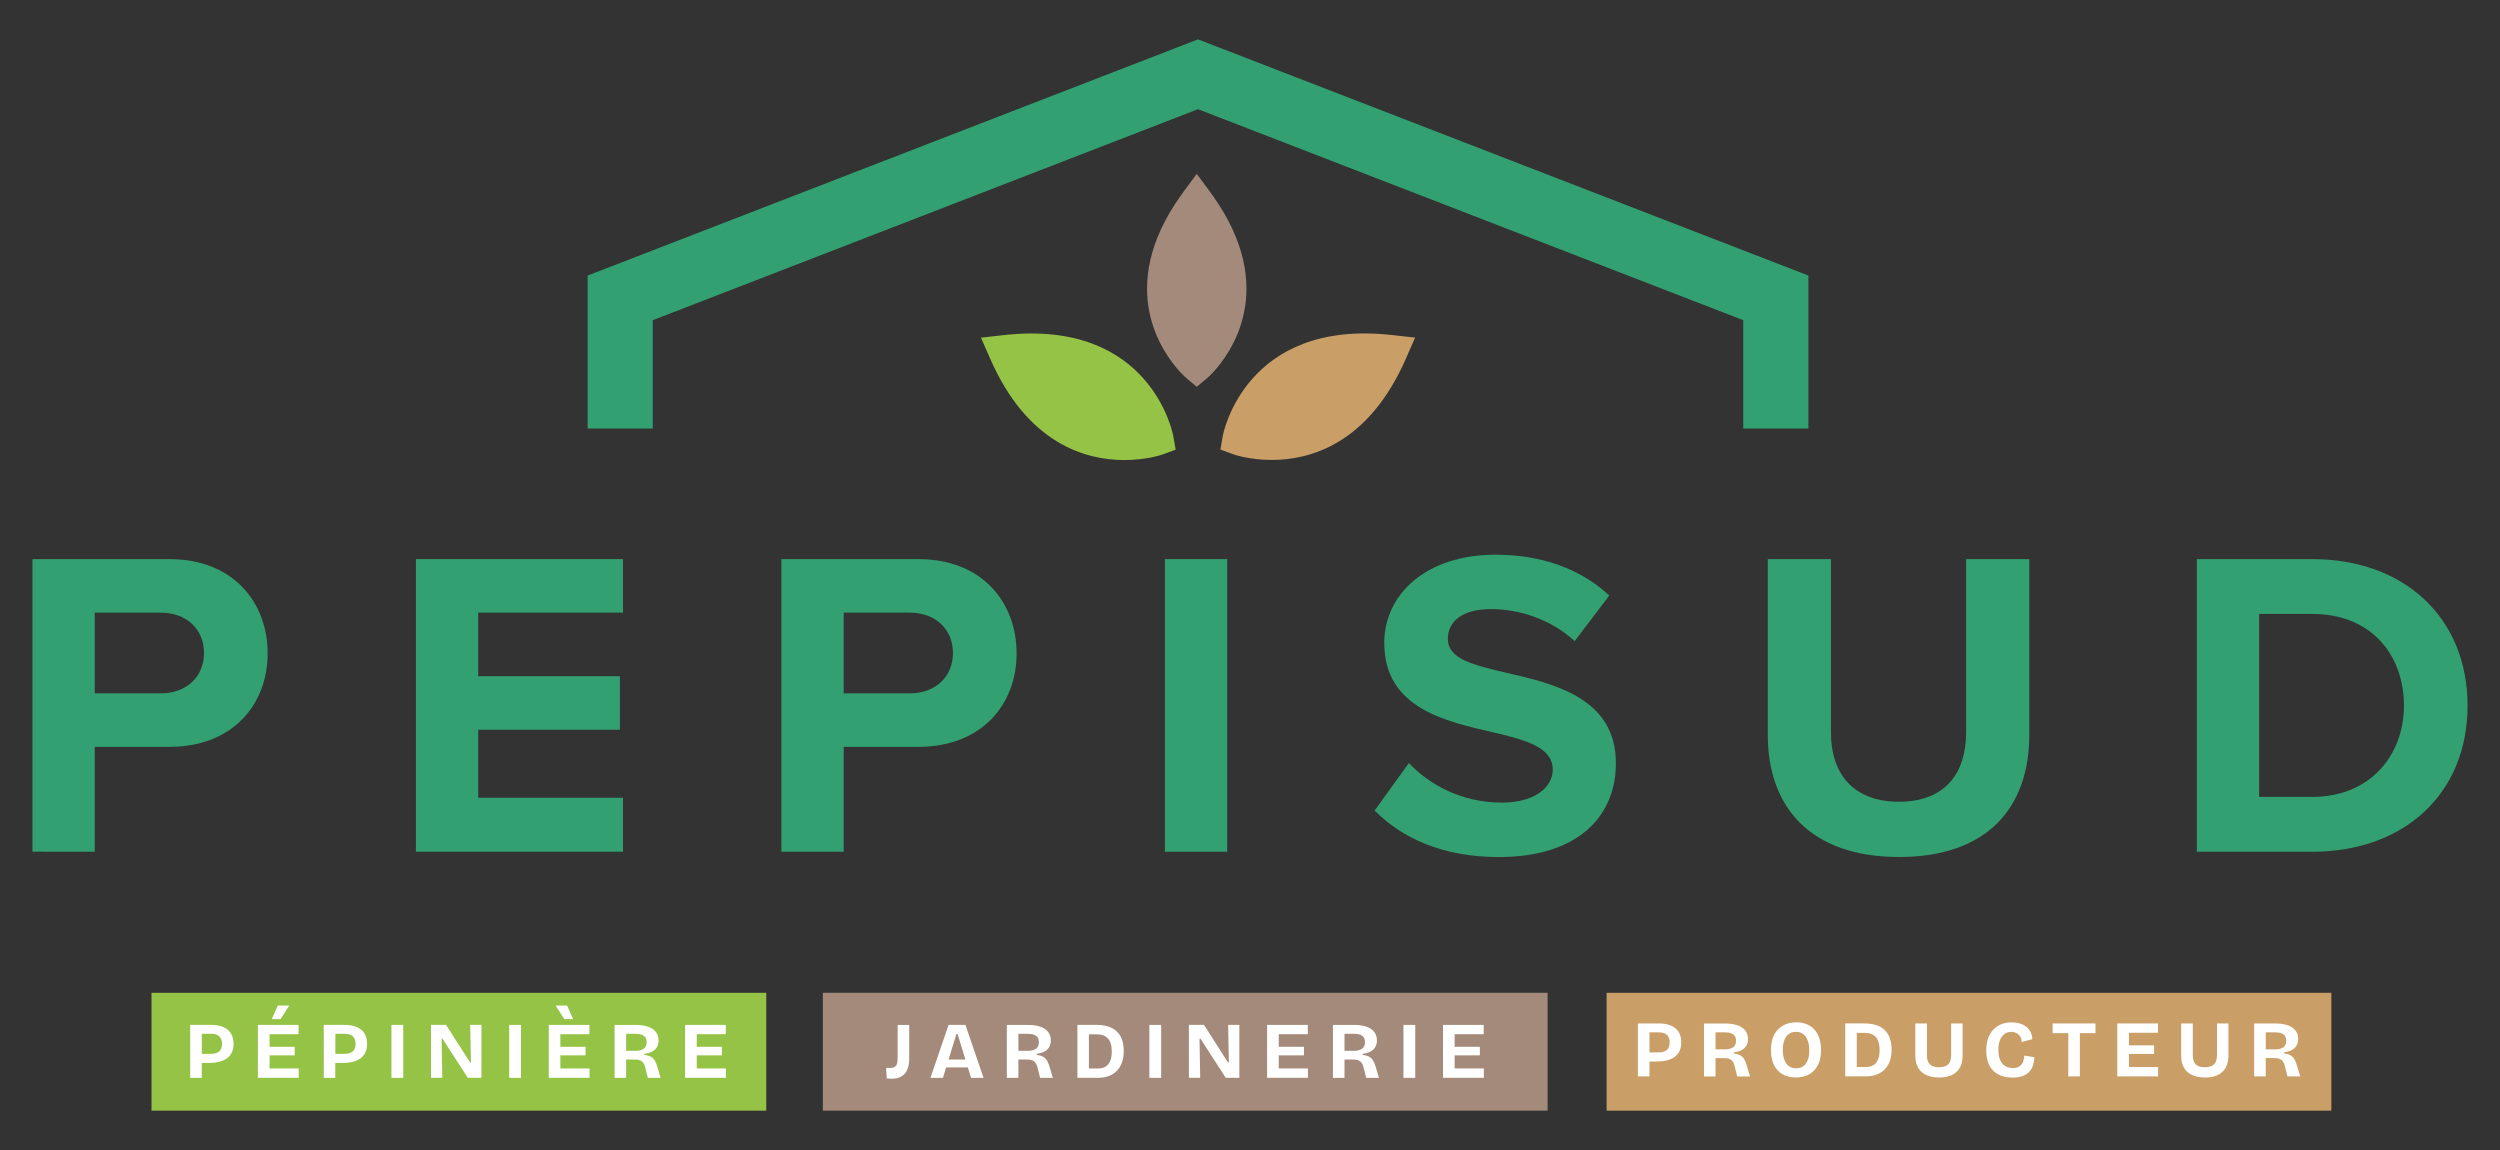 <svg xmlns="http://www.w3.org/2000/svg" id="Calque_1" data-name="Calque 1" width="500" height="230" viewBox="0 0 500 230"><rect x="0" y="0" width="500" height="230" fill="#333333" stroke="none"/><g><path d="M6.49,111.82h27.38c12.72,0,19.66,8.6,19.66,18.86s-7.02,18.69-19.66,18.69h-14.92v20.97H6.49v-58.53ZM32.2,122.52h-13.25v16.15h13.25c4.91,0,8.6-3.16,8.6-8.07s-3.69-8.07-8.6-8.07Z" style="fill: #32a071;"></path><path d="M83.18,111.82h41.42v10.7h-28.96v12.72h28.34v10.71h-28.34v13.6h28.96v10.79h-41.42v-58.53Z" style="fill: #32a071;"></path><path d="M156.28,111.82h27.38c12.72,0,19.66,8.6,19.66,18.86s-7.02,18.69-19.66,18.69h-14.92v20.97h-12.46v-58.53ZM181.99,122.52h-13.25v16.15h13.25c4.91,0,8.6-3.16,8.6-8.07s-3.69-8.07-8.6-8.07Z" style="fill: #32a071;"></path><path d="M232.98,111.82h12.46v58.53h-12.46v-58.53Z" style="fill: #32a071;"></path><path d="M281.77,152.62c4.12,4.3,10.53,7.9,18.6,7.9,6.84,0,10.18-3.25,10.18-6.58,0-4.39-5.09-5.88-11.85-7.46-9.56-2.19-21.85-4.82-21.85-17.9,0-9.74,8.42-17.64,22.2-17.64,9.3,0,17.02,2.81,22.81,8.16l-6.93,9.13c-4.74-4.39-11.06-6.41-16.76-6.41s-8.6,2.46-8.6,5.97c0,3.95,4.91,5.18,11.67,6.76,9.65,2.19,21.94,5.09,21.94,18.08,0,10.71-7.64,18.78-23.43,18.78-11.23,0-19.3-3.77-24.83-9.3l6.84-9.48Z" style="fill: #32a071;"></path><path d="M353.55,111.82h12.64v34.75c0,8.16,4.47,13.78,13.6,13.78s13.43-5.62,13.43-13.78v-34.75h12.64v35.1c0,14.56-8.34,24.48-26.06,24.48s-26.24-10-26.24-24.39v-35.19Z" style="fill: #32a071;"></path><path d="M439.37,111.82h23.08c18.34,0,31.06,11.67,31.06,29.31s-12.72,29.22-31.06,29.22h-23.08v-58.53ZM462.45,159.38c11.58,0,18.34-8.33,18.34-18.25s-6.32-18.34-18.34-18.34h-10.62v36.59h10.62Z" style="fill: #32a071;"></path></g><g><g><path d="M237.28,75.63l2.07,1.73,2.07-1.73s.49-.41,1.17-1.14c3.54-3.8,13.12-16.81,0-35.31-.2-.29-.41-.59-.63-.88l-2.61-3.52-2.61,3.52c-.22.29-.43.59-.63.88-13.12,18.5-3.54,31.51,0,35.31.68.73,1.13,1.12,1.17,1.14Z" style="fill: #a48a7a;"></path><path d="M235.13,89.92l-.49-2.79c-.04-.24-4.43-23.41-33.86-20.11l-4.59.51,1.85,4.22c7.49,17.09,19.18,20.26,26.82,20.26,4.45,0,7.52-1.07,7.61-1.1l2.67-.98Z" style="fill: #95c346;"></path><path d="M281.17,71.74l1.85-4.22-4.59-.51c-29.43-3.29-33.82,19.87-33.86,20.11l-.49,2.79,2.67.98c.09.03,3.16,1.1,7.61,1.1,7.65,0,19.33-3.17,26.82-20.26Z" style="fill: #ca9e67;"></path></g><polygon points="361.68 85.71 348.65 85.71 348.65 64.04 239.6 21.84 130.55 64.04 130.55 85.71 117.53 85.71 117.53 55.11 239.6 7.87 361.68 55.11 361.68 85.71" style="fill: #32a071;"></polygon></g><rect x="30.3" y="198.56" width="122.95" height="23.57" style="fill: #95c346;"></rect><rect x="164.57" y="198.56" width="144.95" height="23.57" style="fill: #a48a7a;"></rect><g><rect x="321.32" y="198.56" width="144.95" height="23.57" style="fill: #ca9e67;"></rect><g><path d="M45.52,205.93c-.39-.32-.86-.55-1.41-.71-.55-.16-1.17-.24-1.85-.24h-4.22v10.59h2.31v-2.98h1.41c1.09,0,2-.14,2.73-.43.73-.29,1.29-.71,1.66-1.28.37-.56.56-1.25.56-2.08,0-.64-.1-1.2-.3-1.68-.2-.48-.5-.87-.89-1.19ZM43.82,210.3c-.39.32-.96.47-1.73.47h-1.73v-4.01h1.84c.75,0,1.3.17,1.66.51.36.34.54.83.54,1.47,0,.73-.19,1.25-.58,1.56Z" style="fill: #fff;"></path><polygon points="57.85 201.11 55.56 201.11 54.36 203.82 56.12 203.82 57.85 201.11" style="fill: #fff;"></polygon><polygon points="53.91 211.07 58.94 211.07 58.94 209.36 53.91 209.36 53.91 206.84 59.71 206.84 59.71 204.98 53.91 204.98 53.18 204.98 51.58 204.98 51.58 215.56 53.18 215.56 53.91 215.56 59.74 215.56 59.74 213.69 53.91 213.69 53.91 211.07" style="fill: #fff;"></polygon><path d="M72.23,205.93c-.39-.32-.86-.55-1.41-.71-.55-.16-1.17-.24-1.85-.24h-4.22v10.59h2.31v-2.98h1.41c1.09,0,2-.14,2.73-.43.73-.29,1.29-.71,1.66-1.28.37-.56.56-1.25.56-2.08,0-.64-.1-1.2-.3-1.68-.2-.48-.5-.87-.89-1.19ZM70.53,210.3c-.39.32-.96.47-1.73.47h-1.73v-4.01h1.84c.75,0,1.3.17,1.66.51.36.34.54.83.54,1.47,0,.73-.19,1.25-.58,1.56Z" style="fill: #fff;"></path><rect x="78.29" y="204.98" width="2.36" height="10.59" style="fill: #fff;"></rect><polygon points="94.19 212.47 94.01 212.47 89.21 204.98 86.2 204.98 86.2 215.56 88.46 215.56 88.32 207.72 88.49 207.72 93.56 215.56 96.29 215.56 96.29 204.98 94.04 204.98 94.19 212.47" style="fill: #fff;"></polygon><rect x="101.84" y="204.98" width="2.36" height="10.59" style="fill: #fff;"></rect><polygon points="114.62 203.82 113.42 201.11 111.13 201.11 112.86 203.82 114.62 203.82" style="fill: #fff;"></polygon><polygon points="112.07 211.07 117.11 211.07 117.11 209.36 112.07 209.36 112.07 206.84 117.88 206.84 117.88 204.98 112.07 204.98 111.35 204.98 109.75 204.98 109.75 215.56 111.35 215.56 112.07 215.56 117.91 215.56 117.91 213.69 112.07 213.69 112.07 211.07" style="fill: #fff;"></polygon><path d="M130.98,212.16c-.19-.33-.44-.6-.77-.79-.33-.2-.76-.32-1.31-.38v-.24c.47-.05.88-.15,1.23-.3.35-.14.65-.33.88-.55.23-.22.41-.49.53-.79.12-.3.18-.64.18-1.02,0-.4-.06-.76-.19-1.08-.13-.33-.32-.61-.57-.87-.25-.25-.56-.46-.92-.63-.36-.17-.78-.3-1.25-.39-.47-.09-1-.14-1.57-.14h-4.3v10.59h2.31v-3.67h1.72c.4,0,.73.05,1.01.15s.51.27.69.51.32.57.42,1l.5,2.01h2.55l-.64-2.17c-.14-.49-.3-.9-.49-1.24ZM127.06,210.16h-1.83v-3.4h1.89c.74,0,1.29.14,1.66.41.37.27.55.7.55,1.28s-.2,1.02-.59,1.3c-.4.28-.96.42-1.68.42Z" style="fill: #fff;"></path><polygon points="139.35 211.07 144.38 211.07 144.38 209.36 139.35 209.36 139.35 206.84 145.15 206.84 145.15 204.98 139.35 204.98 138.62 204.98 137.02 204.98 137.02 215.56 138.62 215.56 139.35 215.56 145.18 215.56 145.18 213.69 139.35 213.69 139.35 211.07" style="fill: #fff;"></polygon><path d="M179.52,211.71c0,.45-.05.81-.14,1.09-.1.28-.26.48-.5.61-.24.13-.59.19-1.03.19-.08,0-.17,0-.29,0-.12,0-.23-.02-.35-.04l.14,2.12c.21.02.39.04.52.05.13.01.25.02.34.02.86,0,1.55-.15,2.08-.47.53-.31.92-.76,1.17-1.36.25-.59.38-1.32.38-2.19v-6.75h-2.31v6.74Z" style="fill: #fff;"></path><path d="M189.71,204.98l-3.62,10.59h2.5l.64-2.09h4.34l.64,2.09h2.5l-3.62-10.59h-3.37ZM189.71,211.91l1.57-5.1h.24l1.56,5.1h-3.37Z" style="fill: #fff;"></path><path d="M209.43,212.16c-.19-.33-.44-.6-.77-.79-.33-.2-.76-.32-1.31-.38v-.24c.47-.05.88-.15,1.23-.3.35-.14.65-.33.88-.55.23-.22.41-.49.53-.79.12-.3.18-.64.18-1.02,0-.4-.06-.76-.19-1.08-.13-.33-.32-.61-.57-.87-.25-.25-.56-.46-.92-.63-.36-.17-.78-.3-1.25-.39-.47-.09-1-.14-1.57-.14h-4.3v10.59h2.31v-3.67h1.72c.4,0,.73.05,1.01.15s.51.27.69.51.32.57.42,1l.5,2.01h2.55l-.64-2.17c-.14-.49-.3-.9-.49-1.24ZM205.51,210.16h-1.83v-3.4h1.89c.74,0,1.29.14,1.66.41.37.27.55.7.55,1.28s-.2,1.02-.59,1.3c-.4.28-.96.42-1.68.42Z" style="fill: #fff;"></path><path d="M222.37,205.6c-.81-.42-1.86-.63-3.14-.63h-3.75v10.59h4.25c.49,0,.98-.06,1.46-.18.48-.12.94-.3,1.36-.56.43-.26.8-.59,1.13-1.01.33-.42.59-.93.78-1.52.19-.6.29-1.3.29-2.12,0-1.08-.19-2.01-.58-2.78-.39-.77-.98-1.37-1.8-1.79ZM222.05,212.15c-.2.5-.5.89-.9,1.15-.4.26-.89.39-1.49.39h-1.88v-6.83h1.52c.51,0,.96.07,1.34.21.38.14.69.35.95.63.25.28.44.63.57,1.07.13.43.19.95.19,1.55,0,.73-.1,1.34-.3,1.84Z" style="fill: #fff;"></path><rect x="229.87" y="204.98" width="2.36" height="10.59" style="fill: #fff;"></rect><polygon points="245.77 212.47 245.59 212.47 240.8 204.98 237.78 204.98 237.78 215.56 240.04 215.56 239.9 207.72 240.08 207.72 245.15 215.56 247.87 215.56 247.87 204.98 245.63 204.98 245.77 212.47" style="fill: #fff;"></polygon><polygon points="255.75 211.07 260.79 211.07 260.79 209.36 255.75 209.36 255.75 206.84 261.56 206.84 261.56 204.98 255.75 204.98 255.03 204.98 253.42 204.98 253.42 215.56 255.03 215.56 255.75 215.56 261.59 215.56 261.59 213.69 255.75 213.69 255.75 211.07" style="fill: #fff;"></polygon><path d="M274.65,212.16c-.19-.33-.44-.6-.77-.79-.33-.2-.76-.32-1.31-.38v-.24c.47-.05.88-.15,1.23-.3.35-.14.65-.33.88-.55.23-.22.41-.49.53-.79s.18-.64.18-1.02c0-.4-.06-.76-.19-1.08-.13-.33-.32-.61-.57-.87-.25-.25-.56-.46-.92-.63-.36-.17-.78-.3-1.25-.39-.47-.09-1-.14-1.57-.14h-4.3v10.59h2.31v-3.67h1.72c.4,0,.73.05,1.01.15.28.1.51.27.69.51.18.24.32.57.42,1l.5,2.01h2.55l-.64-2.17c-.14-.49-.3-.9-.49-1.24ZM270.73,210.16h-1.83v-3.4h1.89c.74,0,1.29.14,1.66.41.37.27.55.7.55,1.28s-.2,1.02-.59,1.3c-.4.28-.96.42-1.68.42Z" style="fill: #fff;"></path><rect x="280.69" y="204.98" width="2.36" height="10.59" style="fill: #fff;"></rect><polygon points="290.93 211.07 295.97 211.07 295.97 209.36 290.93 209.36 290.93 206.84 296.74 206.84 296.74 204.98 290.93 204.98 290.21 204.98 288.6 204.98 288.6 215.56 290.21 215.56 290.93 215.56 296.77 215.56 296.77 213.69 290.93 213.69 290.93 211.07" style="fill: #fff;"></polygon><path d="M335.06,205.64c-.39-.32-.86-.55-1.41-.71-.55-.16-1.17-.24-1.85-.24h-4.22v10.59h2.31v-2.98h1.41c1.09,0,2-.14,2.73-.43.73-.29,1.29-.71,1.66-1.28.37-.56.56-1.25.56-2.08,0-.64-.1-1.2-.3-1.68-.2-.48-.5-.87-.89-1.19ZM333.35,210.01c-.39.32-.96.47-1.73.47h-1.73v-4.01h1.84c.75,0,1.3.17,1.66.51.36.34.54.83.54,1.47,0,.73-.19,1.25-.58,1.56Z" style="fill: #fff;"></path><path d="M348.86,211.88c-.19-.33-.44-.6-.77-.79-.33-.2-.76-.32-1.31-.38v-.24c.47-.05.88-.15,1.23-.3.35-.14.65-.33.88-.55.23-.22.41-.49.53-.79.12-.3.18-.64.18-1.02,0-.4-.06-.76-.19-1.08-.13-.33-.32-.61-.57-.87-.25-.25-.56-.46-.92-.63-.36-.17-.78-.3-1.25-.39-.47-.09-1-.14-1.57-.14h-4.3v10.59h2.31v-3.67h1.72c.4,0,.73.05,1.01.15.28.1.51.27.69.51.18.24.32.57.42,1l.5,2.01h2.55l-.64-2.17c-.14-.49-.3-.9-.49-1.24ZM344.94,209.87h-1.83v-3.4h1.89c.74,0,1.29.14,1.66.41.37.27.55.7.55,1.28s-.2,1.02-.59,1.3c-.4.28-.96.42-1.68.42Z" style="fill: #fff;"></path><path d="M362.85,205.88c-.43-.47-.95-.82-1.56-1.06s-1.29-.36-2.04-.36c-.96,0-1.83.21-2.59.62-.76.41-1.37,1.03-1.81,1.84-.44.82-.66,1.85-.66,3.1,0,.88.12,1.65.34,2.33.23.68.56,1.25,1,1.72.43.47.95.82,1.56,1.06.61.24,1.3.36,2.07.36s1.45-.12,2.07-.35c.62-.23,1.15-.59,1.6-1.05.44-.47.78-1.04,1.02-1.72.23-.68.35-1.48.35-2.39s-.12-1.68-.35-2.37c-.23-.69-.57-1.27-1-1.73ZM361.54,212.04c-.2.52-.5.93-.88,1.2-.39.28-.86.42-1.43.42-.43,0-.81-.08-1.14-.24-.33-.16-.61-.4-.83-.71-.22-.31-.4-.69-.52-1.15-.12-.45-.18-.97-.18-1.55,0-.79.1-1.45.31-1.99.21-.53.51-.94.9-1.23.39-.28.86-.42,1.42-.42s1.05.15,1.44.44c.4.29.7.72.91,1.28.21.56.31,1.23.31,2.02s-.1,1.4-.3,1.92Z" style="fill: #fff;"></path><path d="M375.94,205.31c-.81-.42-1.86-.63-3.14-.63h-3.75v10.59h4.25c.49,0,.98-.06,1.46-.18.48-.12.94-.3,1.36-.56.43-.26.8-.59,1.13-1.01.33-.42.59-.93.78-1.52.19-.6.29-1.3.29-2.12,0-1.08-.19-2.01-.58-2.78-.39-.77-.98-1.37-1.8-1.79ZM375.62,211.86c-.2.5-.5.89-.9,1.15-.4.26-.89.39-1.49.39h-1.88v-6.83h1.52c.51,0,.96.07,1.34.21s.69.35.95.63c.25.28.44.63.57,1.07.13.43.19.95.19,1.55,0,.73-.1,1.34-.3,1.84Z" style="fill: #fff;"></path><path d="M390.22,211.04c0,.55-.09,1-.26,1.36-.18.36-.44.62-.8.79-.36.17-.82.26-1.37.26s-.99-.09-1.35-.26c-.35-.17-.62-.44-.79-.79-.18-.36-.26-.81-.26-1.36v-6.35h-2.33v6.43c0,.53.06,1.03.18,1.48.12.45.31.85.56,1.21.25.36.56.66.94.91.37.25.82.44,1.32.58.51.13,1.09.2,1.74.2,1.57,0,2.75-.38,3.54-1.15.79-.76,1.18-1.84,1.18-3.23v-6.43h-2.29v6.35Z" style="fill: #fff;"></path><path d="M404.64,212.32c-.14.38-.38.69-.71.93-.33.24-.78.36-1.37.36-.54,0-1.04-.13-1.48-.38-.44-.25-.78-.64-1.03-1.18-.25-.53-.38-1.23-.38-2.1,0-.66.08-1.22.23-1.68.15-.46.36-.83.61-1.11.25-.28.53-.49.83-.61.3-.12.61-.18.92-.18.35,0,.69.08,1,.23.32.15.57.38.77.68.2.3.3.67.3,1.12l2.13-.56c-.01-.52-.12-.99-.33-1.41-.21-.42-.5-.77-.86-1.06-.36-.29-.8-.51-1.3-.67-.5-.15-1.05-.23-1.64-.23-.76,0-1.45.12-2.07.37-.62.25-1.16.61-1.61,1.1-.46.49-.8,1.08-1.04,1.77-.24.69-.36,1.49-.36,2.39s.12,1.67.35,2.34c.23.67.58,1.24,1.03,1.69.46.45,1.01.8,1.65,1.03.65.23,1.38.35,2.21.35s1.47-.1,2.02-.3c.56-.2,1.01-.49,1.35-.86.34-.37.59-.8.75-1.3s.25-1.03.26-1.6l-2.02-.34c-.01.43-.09.83-.23,1.21Z" style="fill: #fff;"></path><polygon points="413.66 204.69 410.53 204.69 410.53 206.63 413.66 206.63 413.66 215.28 415.97 215.28 415.97 206.63 419.1 206.63 419.1 204.69 415.97 204.69 413.66 204.69" style="fill: #fff;"></polygon><polygon points="425.79 210.79 430.82 210.79 430.82 209.07 425.79 209.07 425.79 206.55 431.59 206.55 431.59 204.69 425.79 204.69 425.07 204.69 423.46 204.69 423.46 215.28 425.07 215.28 425.79 215.28 431.63 215.28 431.63 213.4 425.79 213.4 425.79 210.79" style="fill: #fff;"></polygon><path d="M443.39,211.04c0,.55-.09,1-.26,1.36-.18.36-.44.62-.8.79-.36.17-.82.26-1.37.26s-.99-.09-1.35-.26c-.35-.17-.62-.44-.79-.79-.18-.36-.26-.81-.26-1.36v-6.35h-2.33v6.43c0,.53.06,1.03.18,1.48.12.45.31.85.56,1.21.25.36.56.66.94.91.37.25.82.44,1.32.58.51.13,1.09.2,1.74.2,1.57,0,2.75-.38,3.54-1.15.79-.76,1.18-1.84,1.18-3.23v-6.43h-2.29v6.35Z" style="fill: #fff;"></path><path d="M459.39,213.11c-.14-.49-.3-.9-.49-1.24-.19-.33-.44-.6-.77-.79-.33-.2-.76-.32-1.31-.38v-.24c.47-.05.88-.15,1.23-.3.35-.14.65-.33.88-.55.23-.22.41-.49.53-.79.12-.3.18-.64.18-1.02,0-.4-.06-.76-.19-1.08-.13-.33-.32-.61-.57-.87-.25-.25-.56-.46-.92-.63-.36-.17-.78-.3-1.25-.39-.47-.09-1-.14-1.57-.14h-4.3v10.59h2.31v-3.67h1.72c.4,0,.73.05,1.01.15.28.1.51.27.69.51s.32.57.42,1l.5,2.01h2.55l-.64-2.17ZM454.98,209.87h-1.83v-3.4h1.89c.74,0,1.29.14,1.66.41.37.27.55.7.55,1.28s-.2,1.02-.59,1.3c-.4.28-.96.42-1.68.42Z" style="fill: #fff;"></path></g></g></svg>